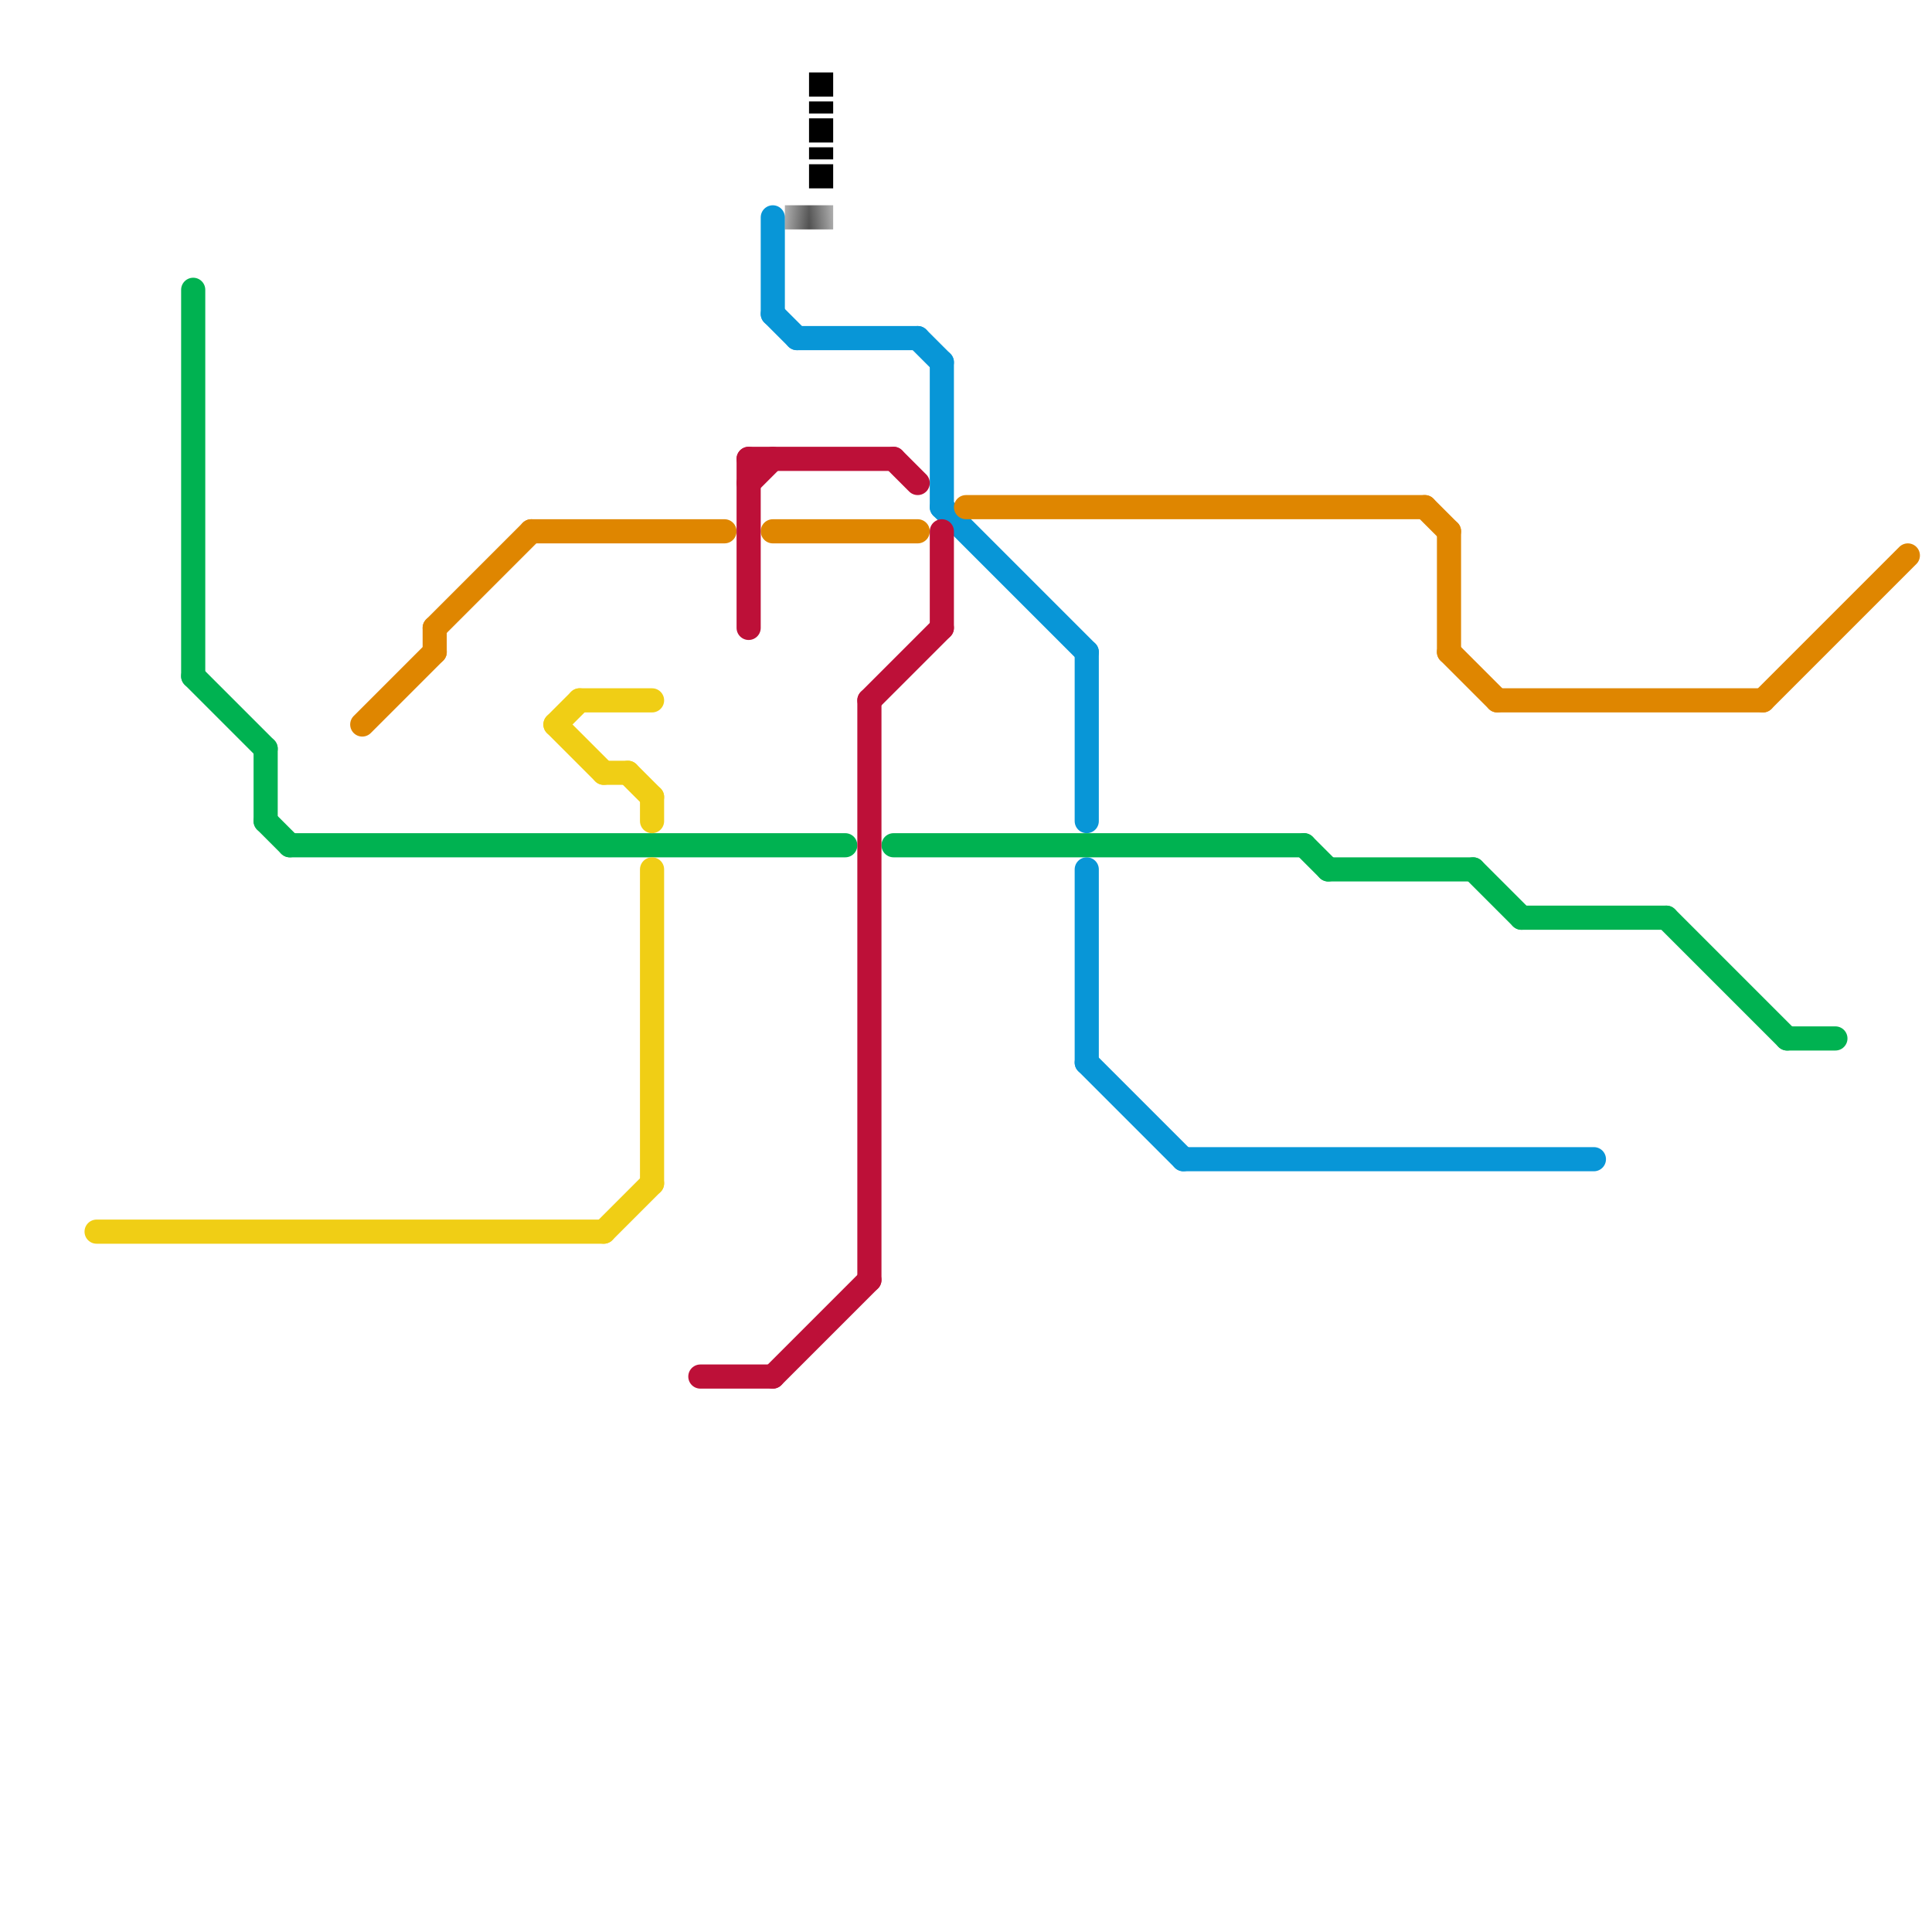 
<svg version="1.1" xmlns="http://www.w3.org/2000/svg" viewBox="0 0 80 80">
<style>text { font: 1px Helvetica; font-weight: 600; white-space: pre; dominant-baseline: central; } line { stroke-width: 1; fill: none; stroke-linecap: round; stroke-linejoin: round; } .c0 { stroke: #0896d7 } .c1 { stroke: #df8600 } .c2 { stroke: #00b251 } .c3 { stroke: #bd1038 } .c4 { stroke: #000000 } .c5 { stroke: #f0ce15 } .lh1 { stroke-width: 0.6; stroke-linecap: square; }.w1 { stroke-width: 1; }.l13 { stroke-linecap: square; }.l7 { stroke-dasharray: 1 .2 .5 .2; stroke-linecap: butt; }</style><defs><g id="wm-xf"><circle r="1.2" fill="#000"/><circle r="0.9" fill="#fff"/><circle r="0.6" fill="#000"/><circle r="0.3" fill="#fff"/></g><g id="wm"><circle r="0.6" fill="#000"/><circle r="0.3" fill="#fff"/></g><g id="clg-xf-0896d7"><circle r="1.2" fill="#0896d7"/><circle r="0.9" fill="#fff"/><circle r="0.6" fill="#0896d7"/><circle r="0.3" fill="#fff"/></g></defs><line class="c0 " x1="38" y1="14" x2="39" y2="15"/><line class="c0 " x1="39" y1="21" x2="45" y2="27"/><line class="c0 " x1="45" y1="44" x2="49" y2="48"/><line class="c0 " x1="39" y1="15" x2="39" y2="21"/><line class="c0 " x1="32" y1="9" x2="32" y2="13"/><line class="c0 " x1="45" y1="36" x2="45" y2="44"/><line class="c0 " x1="33" y1="14" x2="38" y2="14"/><line class="c0 " x1="49" y1="48" x2="66" y2="48"/><line class="c0 " x1="32" y1="13" x2="33" y2="14"/><line class="c0 " x1="45" y1="27" x2="45" y2="34"/><line class="c1 " x1="60" y1="27" x2="62" y2="29"/><line class="c1 " x1="60" y1="22" x2="60" y2="27"/><line class="c1 " x1="62" y1="29" x2="73" y2="29"/><line class="c1 " x1="40" y1="21" x2="59" y2="21"/><line class="c1 " x1="73" y1="29" x2="79" y2="23"/><line class="c1 " x1="18" y1="26" x2="22" y2="22"/><line class="c1 " x1="59" y1="21" x2="60" y2="22"/><line class="c1 " x1="22" y1="22" x2="30" y2="22"/><line class="c1 " x1="32" y1="22" x2="38" y2="22"/><line class="c1 " x1="15" y1="30" x2="18" y2="27"/><line class="c1 " x1="18" y1="26" x2="18" y2="27"/><line class="c2 " x1="11" y1="31" x2="11" y2="34"/><line class="c2 " x1="63" y1="38" x2="69" y2="38"/><line class="c2 " x1="69" y1="38" x2="74" y2="43"/><line class="c2 " x1="37" y1="35" x2="54" y2="35"/><line class="c2 " x1="8" y1="12" x2="8" y2="28"/><line class="c2 " x1="74" y1="43" x2="76" y2="43"/><line class="c2 " x1="8" y1="28" x2="11" y2="31"/><line class="c2 " x1="11" y1="34" x2="12" y2="35"/><line class="c2 " x1="61" y1="36" x2="63" y2="38"/><line class="c2 " x1="55" y1="36" x2="61" y2="36"/><line class="c2 " x1="54" y1="35" x2="55" y2="36"/><line class="c2 " x1="12" y1="35" x2="35" y2="35"/><line class="c3 " x1="39" y1="22" x2="39" y2="26"/><line class="c3 " x1="32" y1="57" x2="36" y2="53"/><line class="c3 " x1="31" y1="19" x2="31" y2="26"/><line class="c3 " x1="31" y1="20" x2="32" y2="19"/><line class="c3 " x1="29" y1="57" x2="32" y2="57"/><line class="c3 " x1="37" y1="19" x2="38" y2="20"/><line class="c3 " x1="36" y1="29" x2="36" y2="53"/><line class="c3 " x1="36" y1="29" x2="39" y2="26"/><line class="c3 " x1="31" y1="19" x2="37" y2="19"/><line class="c4 l7" x1="34" y1="3" x2="34" y2="8"/><mask id="k5-2-1" maskUnits="userSpaceOnUse"><line class="l13" x1="33" y1="9" x2="34" y2="9" stroke="#fff"/><line class="lh1" x1="33" y1="9" x2="34" y2="9" stroke="#000"/></mask><line class="c4 l13" x1="33" y1="9" x2="34" y2="9" mask="url(#k5-2-1)"/><line class="c5 " x1="27" y1="36" x2="27" y2="49"/><line class="c5 " x1="26" y1="32" x2="27" y2="33"/><line class="c5 " x1="25" y1="51" x2="27" y2="49"/><line class="c5 " x1="23" y1="30" x2="25" y2="32"/><line class="c5 " x1="25" y1="32" x2="26" y2="32"/><line class="c5 " x1="4" y1="51" x2="25" y2="51"/><line class="c5 " x1="27" y1="33" x2="27" y2="34"/><line class="c5 " x1="24" y1="29" x2="27" y2="29"/><line class="c5 " x1="23" y1="30" x2="24" y2="29"/>
</svg>
